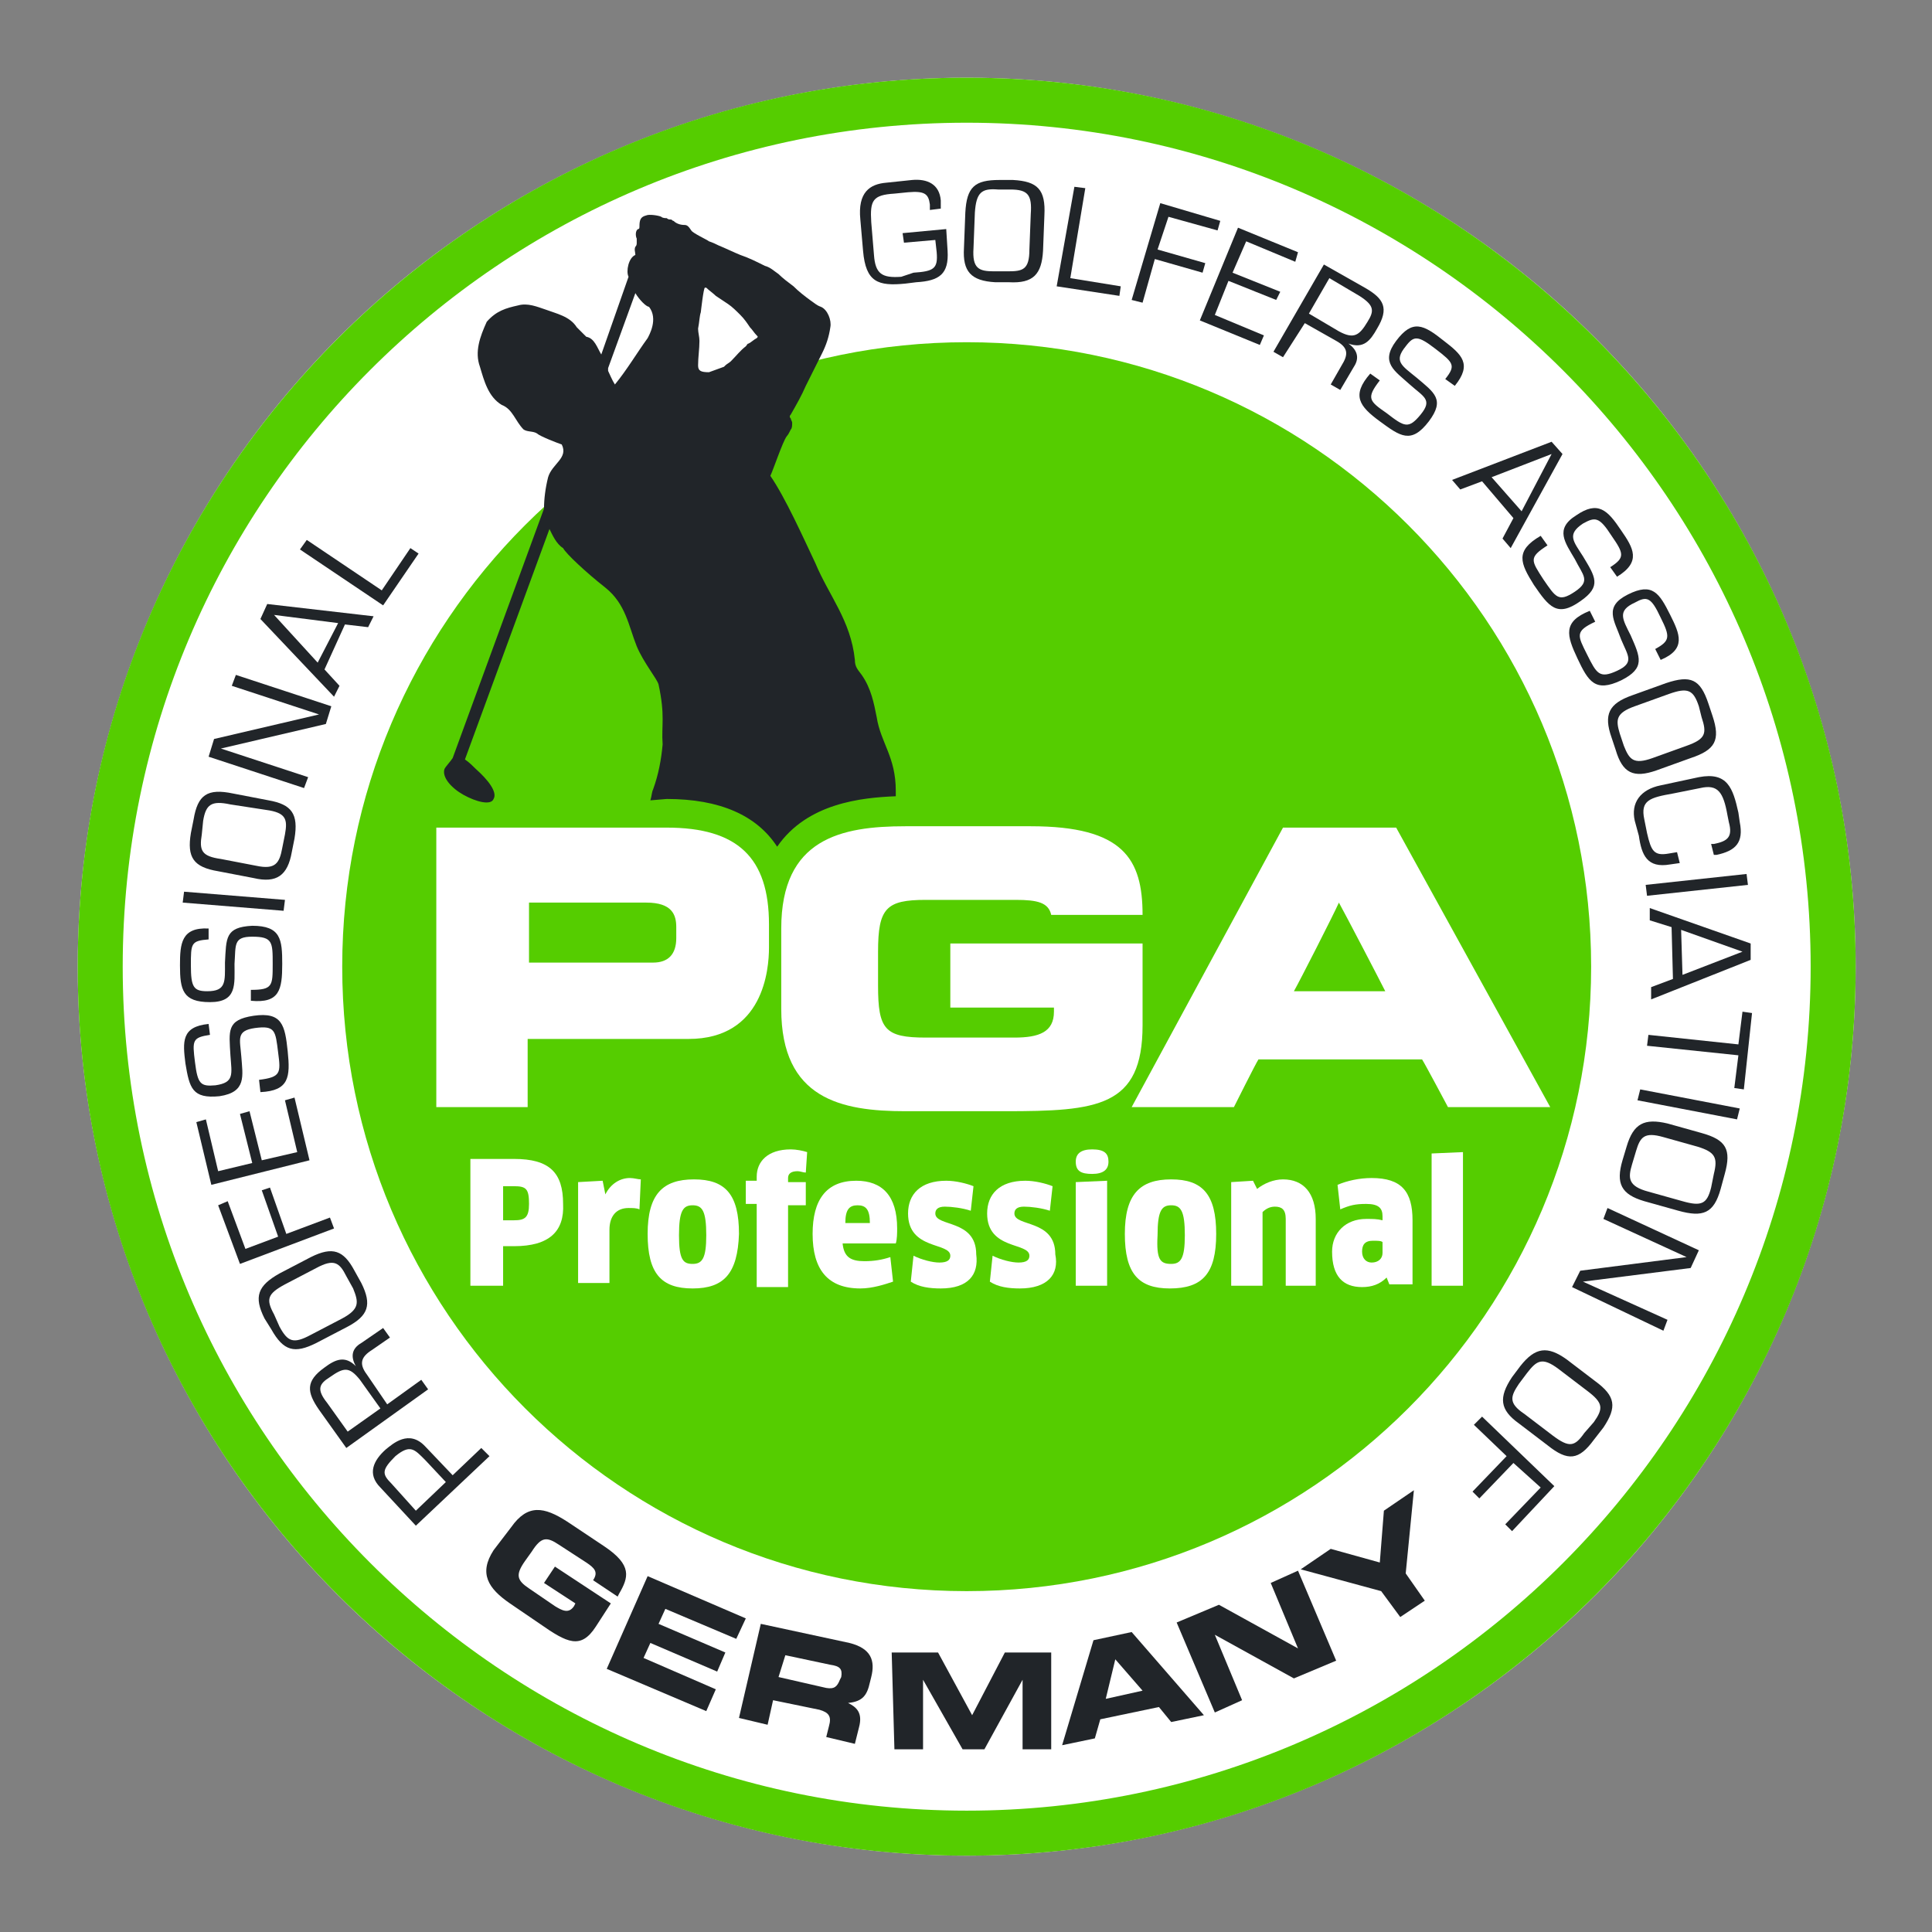 <?xml version="1.0" encoding="utf-8"?>
<!-- Generator: Adobe Illustrator 25.2.1, SVG Export Plug-In . SVG Version: 6.00 Build 0)  -->
<svg version="1.1" id="PGA_Professional_Logo_2022_4c"
	 xmlns="http://www.w3.org/2000/svg" xmlns:xlink="http://www.w3.org/1999/xlink" x="0px" y="0px" viewBox="0 0 141.7 141.7"
	 style="enable-background:new 0 0 141.7 141.7;" xml:space="preserve">
<rect x="0" y="0" width="141.7" height="141.7" fill="#808080" stroke="none"/>
<style type="text/css">
	.st0{fill:#FFFFFF;}
	.st1{fill:#55CD00;}
	.st2{fill:#212529;}
</style>
<g id="bg_white">
	<circle class="st0" cx="70.9" cy="70.9" r="65.2"/>
</g>
<g id="circles_green">
	<path class="st1" d="M116.7,70.9c0,25.3-20.5,45.8-45.8,45.8c-25.3,0-45.8-20.5-45.8-45.8c0-25.3,20.5-45.8,45.8-45.8
		C96.2,25.1,116.7,45.6,116.7,70.9z"/>
	<path class="st1" d="M70.9,9c34.1,0,61.9,27.8,61.9,61.9s-27.8,61.9-61.9,61.9S9,105,9,70.9S36.7,9,70.9,9 M70.9,5.7
		c-36,0-65.2,29.2-65.2,65.2s29.2,65.2,65.2,65.2s65.2-29.2,65.2-65.2S106.9,5.7,70.9,5.7L70.9,5.7z"/>
</g>
<g id="player__x2B__type_black">
	<g>
		<g>
			<path class="st2" d="M37.5,112c1.2-1.7,2.4-1.5,4.1-0.4l2.7,1.8c2.1,1.4,1.8,2.3,1.1,3.5l-0.1,0.2l-1.8-1.2
				c0.4-0.6,0.1-0.9-0.5-1.3l-2-1.3c-0.9-0.6-1.3-0.6-2,0.5l-0.5,0.7c-0.7,1-0.6,1.4,0.3,2l1.9,1.3c0.5,0.3,1,0.6,1.4,0l0.1-0.2
				l-2.3-1.5l0.8-1.2l4.1,2.7l-1.1,1.7c-1.1,1.7-2.1,1.2-4.1-0.2l-2.2-1.5c-1.6-1.1-2.3-2.2-1.2-3.9L37.5,112z"/>
			<path class="st2" d="M47.5,115.6l7.2,3.1l-0.7,1.5l-5.2-2.2l-0.5,1.1l4.9,2.1l-0.6,1.4l-4.9-2.1l-0.5,1.1l5.3,2.3l-0.7,1.6
				l-7.3-3.1L47.5,115.6z"/>
			<path class="st2" d="M55.8,119.1l6.5,1.4c1.6,0.4,1.9,1.3,1.6,2.5l-0.1,0.4c-0.2,0.9-0.5,1.4-1.6,1.5l0,0
				c0.6,0.3,1.1,0.7,0.8,1.8l-0.3,1.2l-2.1-0.5l0.2-0.8c0.2-0.7,0-1-0.7-1.2l-3.4-0.7l-0.4,1.8l-2.1-0.5L55.8,119.1z M57.1,123
				l3.5,0.8c0.6,0.1,0.8-0.1,1-0.6l0.1-0.2c0.1-0.6-0.1-0.8-0.8-0.9l-3.3-0.7L57.1,123z"/>
			<path class="st2" d="M65.4,121.2l3.4,0l2.5,4.6l2.4-4.6l3.4,0l0,7.1l-2.1,0l0-5.1h0l-2.8,5.1l-1.6,0l-2.9-5.1h0l0,5.1l-2.1,0
				L65.4,121.2z"/>
			<path class="st2" d="M80.2,120.3l2.8-0.6l5.3,6.1l-2.4,0.5l-0.9-1.1l-4.3,0.9l-0.4,1.4l-2.4,0.5L80.2,120.3z M81.1,124.6l2.7-0.6
				l-2-2.3L81.1,124.6z"/>
			<path class="st2" d="M86.3,119l3.1-1.3l5.8,3.2l0,0l-2-4.8l2-0.9l2.8,6.6l-3.1,1.3l-5.8-3.2l0,0l2,4.8l-2,0.9L86.3,119z"/>
			<path class="st2" d="M101.3,116.7l-5.9-1.6l2.2-1.5l3.6,1l0.3-3.8l2.2-1.5l-0.6,6.1l1.4,2l-1.8,1.2L101.3,116.7z"/>
		</g>
		<g>
			<path class="st2" d="M30.5,111.9l-2.6-2.8c-1-1-0.5-2,0.4-2.8c0.5-0.4,1.7-1.5,2.9-0.2l2,2.1l2.1-2l0.6,0.6L30.5,111.9z
				 M30.5,110.8l2.2-2.1l-1.5-1.6c-0.8-0.8-1.1-1.2-2.2-0.3c-1,1-1,1.3-0.3,2L30.5,110.8z"/>
			<path class="st2" d="M30.9,101.2l0.5,0.7l-6,4.3l-2-2.8c-0.9-1.3-1-2.1,0.4-3.1c0.8-0.6,1.5-0.9,2.3-0.1l0,0
				c-0.4-0.7-0.3-1.3,0.4-1.7l1.6-1.1l0.5,0.7l-1.3,0.9c-0.8,0.5-1,1-0.4,1.8l1.5,2.2L30.9,101.2z M26.4,101.2
				c-0.8-1-1.2-0.9-2.2-0.2c-0.8,0.5-1,0.9-0.2,1.9l1.5,2.1l2.4-1.7L26.4,101.2z"/>
			<path class="st2" d="M19.4,96.7c-0.8-1.6-0.5-2.4,1.1-3.3l2.3-1.2c1.6-0.8,2.4-0.5,3.2,1l0.5,0.9c0.8,1.6,0.5,2.4-1,3.2l-2.3,1.2
				c-1.6,0.8-2.4,0.6-3.3-1L19.4,96.7z M20.5,97.3c0.6,1.1,1,1.3,2.3,0.6l2.3-1.2c1.3-0.7,1.2-1.2,0.8-2.2l-0.5-0.9
				c-0.5-1-0.9-1.3-2.2-0.6l-2.3,1.2c-1.3,0.7-1.4,1.1-0.8,2.2L20.5,97.3z"/>
			<path class="st2" d="M20.4,90.7l-1.2-3.4l0.6-0.2l1.2,3.4l3.2-1.2l0.3,0.8l-6.9,2.6L16,88.4l0.7-0.3l1.3,3.5L20.4,90.7z"/>
			<path class="st2" d="M18.5,85.3l-0.9-3.6l0.7-0.2l0.9,3.6l2.6-0.6l-0.9-3.8l0.7-0.2l1.1,4.6l-7.2,1.8l-1.1-4.6l0.7-0.2l0.9,3.8
				L18.5,85.3z"/>
			<path class="st2" d="M16.1,80.4c-2,0.2-2.2-0.6-2.5-2.4c-0.2-1.6-0.3-2.7,1.7-2.9l0.1,0.8c-1.3,0.2-1.3,0.4-1.1,2
				c0.2,1.6,0.4,1.8,1.5,1.7c1.4-0.2,1.2-0.8,1.1-2.2c-0.1-1.8-0.3-2.6,1.7-2.9c2.1-0.3,2.3,0.7,2.5,2.6c0.2,1.9,0.1,2.9-2,3
				L19,79.2c1.6-0.2,1.6-0.5,1.4-2c-0.2-1.6-0.2-2-1.7-1.8c-1.4,0.2-1.1,0.8-1,2.1C17.8,78.9,18.1,80.1,16.1,80.4z"/>
			<path class="st2" d="M15.4,73.5c-2,0-2.2-0.9-2.2-2.7c0-1.6,0.1-2.8,2.1-2.7l0,0.8C14,69,14,69.2,14,70.8c0,1.6,0.2,1.9,1.2,1.9
				c1.4,0,1.3-0.7,1.3-2.1c0.1-1.8,0-2.6,2-2.7c2.1,0,2.2,1,2.2,2.8c0,1.9-0.2,2.9-2.3,2.7l0-0.8c1.6,0,1.6-0.3,1.6-1.9
				c0-1.6,0-2-1.5-2c-1.4,0-1.2,0.6-1.3,2C17.2,72.2,17.4,73.5,15.4,73.5z"/>
			<path class="st2" d="M20.9,66l-0.1,0.8l-7.4-0.6l0.1-0.8L20.9,66z"/>
			<path class="st2" d="M14.2,60.1c0.3-1.8,1-2.3,2.9-1.9l2.6,0.5c1.7,0.3,2.2,1,1.9,2.8l-0.2,1c-0.3,1.7-1.1,2.3-2.8,1.9l-2.6-0.5
				c-1.8-0.3-2.3-1-2-2.8L14.2,60.1z M14.8,61.2c-0.2,1.2,0,1.6,1.4,1.8l2.6,0.5c1.4,0.3,1.7-0.2,1.9-1.3l0.2-1
				c0.2-1.1,0.1-1.6-1.4-1.8L16.9,59c-1.4-0.3-1.8,0-2,1.2L14.8,61.2z"/>
			<path class="st2" d="M24.3,51.8l-0.4,1.3l-7.7,1.8l0,0l6.4,2.1l-0.3,0.8l-7-2.3l0.4-1.3l7.7-1.8l0,0L17,50.3l0.3-0.8L24.3,51.8z"
				/>
			<path class="st2" d="M23.8,49.1l1.1,1.2l-0.4,0.8l-5.4-5.7l0.5-1.1l7.8,0.9l-0.4,0.8l-1.7-0.2L23.8,49.1z M20.1,45.1l3.2,3.5
				l1.5-2.9L20.1,45.1z"/>
			<path class="st2" d="M28,43.3l2.1-3.1l0.6,0.4l-2.6,3.8L22,40.3l0.5-0.7L28,43.3z"/>
			<path class="st2" d="M69.4,16.8l0.1,1.6c0.1,1.7-0.6,2.2-2.3,2.3l-0.8,0.1c-2,0.2-2.9-0.1-3.1-2.4l-0.2-2.3
				c-0.2-2,0.7-2.6,1.9-2.7l1.9-0.2c1.1-0.1,2,0.3,2.1,1.5l0,0.6l-0.8,0.1l0-0.4c-0.1-0.8-0.4-1-1.6-0.9l-1,0.1
				c-1.6,0.1-1.8,0.5-1.7,2.1l0.2,2.4c0.1,1.4,0.6,1.7,2,1.6L67,20c1.5-0.1,1.8-0.3,1.7-1.5l-0.1-0.9l-2.3,0.2l-0.1-0.7L69.4,16.8z"
				/>
			<path class="st2" d="M74.3,13.2c1.8,0.1,2.4,0.7,2.3,2.6l-0.1,2.6c-0.1,1.7-0.7,2.4-2.5,2.3l-1,0c-1.8-0.1-2.4-0.8-2.3-2.5
				l0.1-2.6c0.1-1.9,0.7-2.4,2.5-2.4L74.3,13.2z M73.2,13.9c-1.2-0.1-1.6,0.2-1.7,1.7l-0.1,2.6c-0.1,1.5,0.4,1.7,1.5,1.7l1,0
				c1.1,0,1.6-0.1,1.6-1.6l0.1-2.6c0.1-1.4-0.2-1.8-1.5-1.8L73.2,13.9z"/>
			<path class="st2" d="M78.5,20.4l3.7,0.6l-0.1,0.7L77.5,21l1.3-7.3l0.8,0.1L78.5,20.4z"/>
			<path class="st2" d="M84.9,18.3l3.5,1L88.2,20l-3.5-1l-0.9,3.2L83,22l2.1-7.1l4.4,1.3l-0.2,0.7l-3.6-1L84.9,18.3z"/>
			<path class="st2" d="M90.4,20l3.5,1.4l-0.3,0.6l-3.5-1.4l-1,2.5l3.6,1.5l-0.3,0.7L88,23.5l2.8-6.8l4.4,1.8L95,19.2l-3.6-1.5
				L90.4,20z"/>
			<path class="st2" d="M94.1,26.2l-0.7-0.4l3.7-6.4l3,1.7c1.4,0.8,1.8,1.5,0.9,3c-0.5,0.9-1,1.5-2.1,1.1l0,0
				c0.7,0.5,0.8,1.1,0.4,1.7l-1,1.7l-0.7-0.4l0.8-1.4c0.5-0.8,0.5-1.3-0.4-1.8l-2.3-1.3L94.1,26.2z M98.2,24.3
				c1.1,0.6,1.5,0.3,2.1-0.7c0.5-0.8,0.5-1.2-0.6-1.9l-2.2-1.3L96,23L98.2,24.3z"/>
			<path class="st2" d="M102.4,25c1.2-1.6,2-1.2,3.5,0c1.3,1,2.1,1.7,0.8,3.3l-0.7-0.5c0.8-1,0.6-1.2-0.7-2.2c-1.3-1-1.6-1-2.2-0.2
				c-0.9,1.1-0.3,1.4,0.8,2.3c1.3,1.1,2.1,1.6,0.9,3.2c-1.3,1.7-2.1,1.1-3.6,0c-1.5-1.1-2.1-1.9-0.7-3.5l0.7,0.5
				c-1,1.3-0.8,1.5,0.5,2.4c1.3,1,1.6,1.2,2.5,0.1c0.9-1.1,0.2-1.3-0.8-2.2C102.3,27.2,101.2,26.6,102.4,25z"/>
			<path class="st2" d="M108.7,35.3l-1.6,0.6l-0.6-0.7l7.3-2.8l0.8,0.9l-3.8,6.9l-0.6-0.7l0.8-1.5L108.7,35.3z M113.8,33.3l-4.4,1.7
				l2.2,2.5L113.8,33.3z"/>
			<path class="st2" d="M115.6,37.8c1.6-1.1,2.3-0.4,3.3,1.1c0.9,1.3,1.5,2.3-0.3,3.4l-0.5-0.7c1.1-0.7,1-1,0.1-2.3
				c-0.9-1.4-1.2-1.4-2.1-0.9c-1.2,0.8-0.7,1.3,0,2.4c0.9,1.5,1.4,2.2-0.2,3.3c-1.7,1.2-2.3,0.4-3.4-1.2c-1-1.6-1.4-2.5,0.5-3.6
				l0.5,0.7c-1.4,0.9-1.2,1.1-0.3,2.5c0.9,1.3,1.1,1.7,2.3,0.9c1.2-0.8,0.6-1.2,0-2.4C114.8,39.8,114,38.8,115.6,37.8z"/>
			<path class="st2" d="M119.4,43.6c1.8-0.9,2.3-0.1,3.1,1.5c0.7,1.4,1.2,2.5-0.7,3.3l-0.4-0.8c1.1-0.6,1.1-0.9,0.4-2.3
				c-0.7-1.5-1-1.6-1.9-1.1c-1.3,0.6-0.9,1.2-0.3,2.4c0.7,1.6,1.1,2.4-0.7,3.3c-1.9,0.9-2.4,0.1-3.2-1.6c-0.8-1.7-1.1-2.7,0.9-3.5
				l0.4,0.8c-1.5,0.7-1.3,1-0.6,2.4c0.7,1.4,0.9,1.8,2.2,1.2c1.3-0.6,0.8-1.1,0.3-2.3C118.4,45.5,117.6,44.5,119.4,43.6z"/>
			<path class="st2" d="M125.6,52.5c0.6,1.8,0.2,2.5-1.6,3.1l-2.5,0.9c-1.7,0.6-2.5,0.2-3-1.5l-0.3-0.9c-0.6-1.7-0.2-2.5,1.5-3.1
				l2.5-0.9c1.8-0.6,2.5-0.3,3.1,1.5L125.6,52.5z M124.6,51.8c-0.4-1.2-0.8-1.4-2.2-0.9l-2.5,0.9c-1.4,0.5-1.4,1-1.1,2l0.3,0.9
				c0.4,1,0.7,1.4,2.1,0.9l2.5-0.9c1.4-0.5,1.5-0.9,1.1-2.1L124.6,51.8z"/>
			<path class="st2" d="M119.9,60.2c-0.3-1.3,0.4-2.3,1.9-2.6l2.8-0.6c2.1-0.4,2.5,0.8,2.9,2.6l0.1,0.7c0.3,1.5-0.3,2.1-1.7,2.4
				l-0.2,0l-0.2-0.8l0.2,0c1-0.2,1.4-0.5,1.1-1.6l-0.1-0.5c-0.3-1.7-0.7-2.3-2-2l-2,0.4c-1.7,0.3-2.4,0.5-2.1,1.9l0.2,1
				c0.3,1.3,0.5,1.7,1.6,1.5l0.6-0.1l0.2,0.8l-0.7,0.1c-1.7,0.3-2.1-0.7-2.3-2.1L119.9,60.2z"/>
			<path class="st2" d="M120.8,65.7l-0.1-0.8l7.4-0.8l0.1,0.8L120.8,65.7z"/>
			<path class="st2" d="M122.6,68l-1.6-0.5l0-0.9l7.4,2.6l0,1.2l-7.3,2.9l0-0.9l1.6-0.6L122.6,68z M127.8,69.8l-4.5-1.6l0.1,3.3
				L127.8,69.8z"/>
			<path class="st2" d="M120.8,76.7l0.1-0.8l6.6,0.7l0.3-2.4l0.7,0.1l-0.6,5.6l-0.7-0.1l0.3-2.4L120.8,76.7z"/>
			<path class="st2" d="M120.1,80.7l0.2-0.8l7.3,1.4l-0.2,0.8L120.1,80.7z"/>
			<path class="st2" d="M126.2,87.2c-0.5,1.8-1.3,2.1-3.1,1.6l-2.5-0.7c-1.7-0.5-2.1-1.3-1.6-3l0.3-1c0.5-1.7,1.3-2.1,3-1.7l2.5,0.7
				c1.8,0.5,2.2,1.2,1.7,3L126.2,87.2z M125.7,86.1c0.3-1.2,0.1-1.6-1.2-2l-2.5-0.7c-1.4-0.4-1.7,0-2,1l-0.3,1c-0.3,1-0.3,1.6,1.2,2
				l2.5,0.7c1.4,0.4,1.8,0.2,2.1-1L125.7,86.1z"/>
			<path class="st2" d="M115.3,94.4l0.6-1.2l7.8-1l0,0l-6.1-2.8l0.3-0.8l6.7,3.1l-0.6,1.3l-7.9,1l0,0l6.2,2.8l-0.3,0.8L115.3,94.4z"
				/>
			<path class="st2" d="M116.9,105.6c-1.1,1.5-1.9,1.6-3.4,0.4l-2.1-1.6c-1.4-1-1.5-1.9-0.5-3.4l0.6-0.8c1.1-1.4,2-1.5,3.4-0.5
				l2.1,1.6c1.5,1.1,1.6,1.9,0.6,3.4L116.9,105.6z M116.9,104.3c0.7-1,0.7-1.4-0.5-2.3l-2.1-1.6c-1.2-0.9-1.6-0.6-2.3,0.3l-0.6,0.8
				c-0.6,0.9-0.8,1.4,0.4,2.2l2.1,1.6c1.2,0.9,1.6,0.8,2.3-0.2L116.9,104.3z"/>
			<path class="st2" d="M111,107.3l-2.5,2.6l-0.5-0.5l2.5-2.6l-2.4-2.3l0.6-0.6l5.3,5.1l-3.1,3.3l-0.5-0.5l2.6-2.7L111,107.3z"/>
		</g>
	</g>
	<g>
		<path class="st2" d="M34,58.3c0.9,0.5,2,0.8,2.2,0.3c0.3-0.5-0.4-1.4-1.3-2.2c-0.2-0.2-0.5-0.5-0.8-0.7l6.2-16.9
			c0.2,0.4,0.5,1.1,1,1.4c0.2,0.4,1.7,1.8,3.1,2.9c1.5,1.2,1.7,2.8,2.3,4.3c0.5,1.2,1.5,2.4,1.6,2.8c0.5,2.3,0.2,3,0.3,4.4
			c-0.1,1.1-0.3,2.2-0.7,3.3c-0.1,0.2-0.1,0.5-0.2,0.8l1.2-0.1c3.9,0,6.6,1.2,8.1,3.5c2.2-3.2,6.2-3.6,8.7-3.7c0-0.1,0-0.2,0-0.4
			c0-2.5-1.1-3.5-1.4-5.4c-0.2-1-0.4-2.1-1.1-3.1c-0.3-0.4-0.5-0.6-0.5-1.1c-0.3-2.9-1.9-4.7-2.9-7.1c-0.9-1.9-2.2-4.8-3.3-6.4
			c0.2-0.4,0.9-2.5,1.2-2.9c0.1-0.1,0.2-0.3,0.3-0.5c0.1-0.1,0.1-0.3,0.1-0.5c0-0.1-0.1-0.2-0.1-0.3c-0.1-0.1-0.1-0.2,0-0.3
			c0.4-0.7,0.8-1.4,1.1-2.1c0.2-0.4,0.4-0.8,0.6-1.2c0.2-0.4,0.4-0.8,0.6-1.2c0.3-0.6,0.5-1.2,0.6-1.9c0.1-0.5-0.2-1.3-0.7-1.5
			c-0.3-0.1-0.5-0.3-0.8-0.5c-0.4-0.3-0.8-0.6-1.2-1c-0.4-0.3-0.8-0.6-1.1-0.9c-0.3-0.2-0.6-0.5-1-0.6c-0.6-0.3-1.2-0.6-1.8-0.8
			c-0.5-0.2-1.1-0.5-1.6-0.7c-0.2-0.1-0.4-0.2-0.7-0.3c-0.1-0.1-1.2-0.6-1.3-0.8c-0.2-0.3-0.3-0.4-0.5-0.4c-0.3,0-0.6-0.1-0.8-0.3
			c-0.1,0-0.1-0.1-0.2-0.1c-0.1,0-0.2,0-0.3-0.1c-0.1,0-0.3,0-0.4-0.1c-0.2-0.1-0.9-0.2-1.1-0.1c-0.4,0.1-0.5,0.3-0.5,0.8
			c0,0.1,0,0.2-0.1,0.2c-0.2,0.1-0.2,0.5-0.1,0.7c0,0.1,0,0.2,0,0.3c0,0.1,0,0.2-0.1,0.3c-0.1,0.2,0,0.4,0,0.6c0,0,0,0,0,0
			c-0.5,0.2-0.7,1.2-0.5,1.6L44.1,26c-0.3-0.5-0.5-1.2-1.1-1.3c0,0-0.5-0.5-0.7-0.7c-0.5-0.8-1.5-1-2.3-1.3c-0.6-0.2-1.3-0.5-2-0.3
			c-0.9,0.2-1.6,0.4-2.3,1.2c-0.5,1.1-0.9,2.2-0.5,3.3c0.3,1,0.6,2.2,1.6,2.8c0.8,0.3,1,1.2,1.6,1.8c0.3,0.2,0.7,0.1,1,0.3
			c0.2,0.2,1.5,0.7,1.8,0.8c0.5,1-0.7,1.4-1,2.4c-0.2,0.8-0.3,1.6-0.3,2.3l-6.7,18.3c-0.2,0.3-0.5,0.6-0.6,0.8
			C32.4,57,33.1,57.8,34,58.3z M51.4,22.9c0,0,0.2-1.8,0.3-1.8c0,0,0.1,0,0.1,0c0.2,0.2,0.5,0.4,0.7,0.6c0.3,0.2,0.6,0.4,0.9,0.6
			c0.3,0.2,0.6,0.5,0.9,0.8c0.3,0.3,0.5,0.6,0.7,0.9c0.2,0.2,0.3,0.4,0.5,0.6c0.1,0.1,0.1,0.1,0,0.2c-0.2,0.1-0.4,0.3-0.6,0.4
			c-0.1,0-0.1,0.1-0.2,0.2c-0.4,0.3-0.7,0.7-1.1,1.1c-0.1,0.1-0.3,0.2-0.4,0.3c0,0-0.1,0.1-0.1,0.1c-0.3,0.1-0.8,0.3-1.1,0.4
			c-0.6,0-0.8-0.1-0.8-0.5c0-0.6,0.1-1.2,0.1-1.8c0-0.3-0.1-0.6-0.1-0.9C51.3,23.6,51.3,23.2,51.4,22.9z M46.6,21.5
			c0.3,0.5,0.8,1,1,1c0.7,0.9,0,2.1-0.1,2.3c-0.8,1.1-1.5,2.3-2.4,3.4c-0.2-0.3-0.4-0.8-0.5-1c0-0.1,0-0.1,0-0.2L46.6,21.5z"/>
	</g>
</g>
<g id="PGA_type">
	<g>
		<path class="st0" d="M48.9,60.7H32v20.5h6.7c0,0,0-4.4,0-5c0.6,0,11.8,0,11.8,0c5.5,0,5.9-5.1,5.9-6.7v-1.7
			C56.4,62.9,54.1,60.7,48.9,60.7z M38.8,66.2c0.6,0,8.6,0,8.6,0c1.9,0,2.2,0.9,2.2,1.8v0.8c0,1.2-0.6,1.8-1.7,1.8c0,0-8.5,0-9.1,0
			V66.2z"/>
	</g>
	<g>
		<path class="st0" d="M69.7,73.9c0,0,7,0,7.6,0c0,0.1,0,0.3,0,0.3c0,1.5-1.1,1.9-2.9,1.9h-6.5c-3,0-3.5-0.6-3.5-3.8v-2.5
			c0-3.2,0.6-3.8,3.5-3.8h6.6c1.6,0,2.4,0.2,2.6,1.1h6.7c0-4.1-1.4-6.5-8.2-6.5h-9.2c-4.7,0-9.1,0.9-9.1,7.5v5.9
			c0,6.6,4.4,7.5,9.1,7.5h7.3c6.8,0,10.1-0.3,10.1-6.3v-6H69.7V73.9z"/>
	</g>
	<g>
		<path class="st0" d="M102.4,60.7h-8.3L83,81.2h7.5c0,0,1.6-3.2,1.8-3.5h12c0.2,0.3,1.9,3.5,1.9,3.5h7.5L102.4,60.7z M94.9,72.7
			c0.4-0.7,2.9-5.6,3.3-6.5c0.5,0.9,3,5.7,3.4,6.5H94.9z"/>
	</g>
</g>
<g id="Professional">
	<path class="st0" d="M37.7,91.4h-0.8v2.9h-2.4V85h3.2c2.6,0,3.6,1,3.6,3.3C41.4,90.3,40.3,91.4,37.7,91.4z M37.7,87h-0.8v2.5h0.8
		c0.8,0,1.1-0.2,1.1-1.2C38.8,87.2,38.6,87,37.7,87z"/>
	<path class="st0" d="M42.4,94.3v-7.6l1.8-0.1l0.2,1h0c0.4-0.8,1.1-1.2,1.8-1.2c0.3,0,0.6,0.1,0.8,0.1l-0.1,2.2
		c-0.2-0.1-0.5-0.1-0.8-0.1c-0.9,0-1.4,0.6-1.4,1.6v3.9H42.4z"/>
	<path class="st0" d="M50.8,94.5c-2.3,0-3.3-1.1-3.3-4c0-2.9,1.1-4,3.4-4c2.3,0,3.3,1.1,3.3,4C54.1,93.4,53.1,94.5,50.8,94.5z
		 M50.8,92.7c0.7,0,1-0.4,1-2.1c0-1.8-0.3-2.2-1-2.2c-0.7,0-1,0.4-1,2.2C49.8,92.4,50.1,92.7,50.8,92.7z"/>
	<path class="st0" d="M55.5,94.3v-6h-0.8v-1.7h0.8v-0.3c0-1.1,0.8-2,2.5-2c0.4,0,0.9,0.1,1.2,0.2L59.1,86c-0.2,0-0.4-0.1-0.6-0.1
		c-0.5,0-0.7,0.2-0.7,0.5v0.3h1.3v1.7h-1.3v6H55.5z"/>
	<path class="st0" d="M59.6,90.5c0-2.5,1-3.9,3.2-3.9c1.9,0,3,1.1,3,3.5c0,0.3,0,0.8-0.1,1.1h-3.9c0.1,1,0.6,1.3,1.6,1.3
		c0.7,0,1.3-0.1,1.9-0.3l0.2,1.8c-0.6,0.2-1.5,0.5-2.4,0.5C60.7,94.5,59.6,93.1,59.6,90.5z M63.8,89.7c0-1-0.3-1.3-0.9-1.3
		c-0.6,0-0.9,0.3-0.9,1.3H63.8z"/>
	<path class="st0" d="M69,94.5c-0.8,0-1.6-0.1-2.2-0.5l0.2-1.9c0.6,0.3,1.4,0.5,1.9,0.5c0.6,0,0.8-0.2,0.8-0.5c0-1-3.1-0.4-3.1-3.1
		c0-1.4,0.9-2.4,2.8-2.4c0.7,0,1.5,0.2,2,0.4l-0.2,1.8c-0.6-0.2-1.4-0.3-1.9-0.3c-0.5,0-0.7,0.2-0.7,0.5c0,1,3,0.4,3,3
		C71.8,93.5,71,94.5,69,94.5z"/>
	<path class="st0" d="M74.8,94.5c-0.8,0-1.6-0.1-2.2-0.5l0.2-1.9c0.6,0.3,1.4,0.5,1.9,0.5c0.6,0,0.8-0.2,0.8-0.5
		c0-1-3.1-0.4-3.1-3.1c0-1.4,0.9-2.4,2.8-2.4c0.7,0,1.5,0.2,2,0.4l-0.2,1.8c-0.6-0.2-1.4-0.3-1.9-0.3c-0.5,0-0.7,0.2-0.7,0.5
		c0,1,3,0.4,3,3C77.7,93.5,76.8,94.5,74.8,94.5z"/>
	<path class="st0" d="M80.1,86.1c-0.8,0-1.2-0.2-1.2-0.9c0-0.6,0.4-0.9,1.2-0.9c0.9,0,1.2,0.3,1.2,0.9
		C81.3,85.8,80.9,86.1,80.1,86.1z M78.9,94.3v-7.6l2.3-0.1v7.7H78.9z"/>
	<path class="st0" d="M85.8,94.5c-2.3,0-3.3-1.1-3.3-4c0-2.9,1.1-4,3.4-4c2.3,0,3.3,1.1,3.3,4C89.2,93.4,88.2,94.5,85.8,94.5z
		 M85.9,92.7c0.7,0,1-0.4,1-2.1c0-1.8-0.3-2.2-1-2.2c-0.7,0-1,0.4-1,2.2C84.8,92.4,85.1,92.7,85.9,92.7z"/>
	<path class="st0" d="M94.3,94.3v-4.9c0-0.7-0.3-0.9-0.8-0.9c-0.4,0-0.7,0.2-0.9,0.4v5.4h-2.3v-7.6l1.6-0.1l0.3,0.6
		c0.5-0.4,1.2-0.7,1.9-0.7c1.5,0,2.4,1,2.4,2.9v4.9H94.3z"/>
	<path class="st0" d="M101.7,93.7L101.7,93.7c-0.5,0.5-1.1,0.7-1.8,0.7c-1.4,0-2.2-0.8-2.2-2.6c0-1.4,1-2.4,2.5-2.4
		c0.5,0,0.8,0,1.2,0.1v-0.3c0-0.6-0.3-0.9-1.2-0.9c-0.8,0-1.2,0.1-1.9,0.4l-0.2-1.8c0.7-0.3,1.6-0.5,2.5-0.5c2.2,0,3,1,3,3.1v4.7
		h-1.7L101.7,93.7z M101.4,91.1c-0.1-0.1-0.4-0.1-0.7-0.1c-0.6,0-0.8,0.3-0.8,0.8s0.3,0.8,0.7,0.8c0.5,0,0.8-0.3,0.8-0.7V91.1z"/>
	<path class="st0" d="M105,94.3v-9.7l2.3-0.1v9.8H105z"/>
</g>
</svg>
